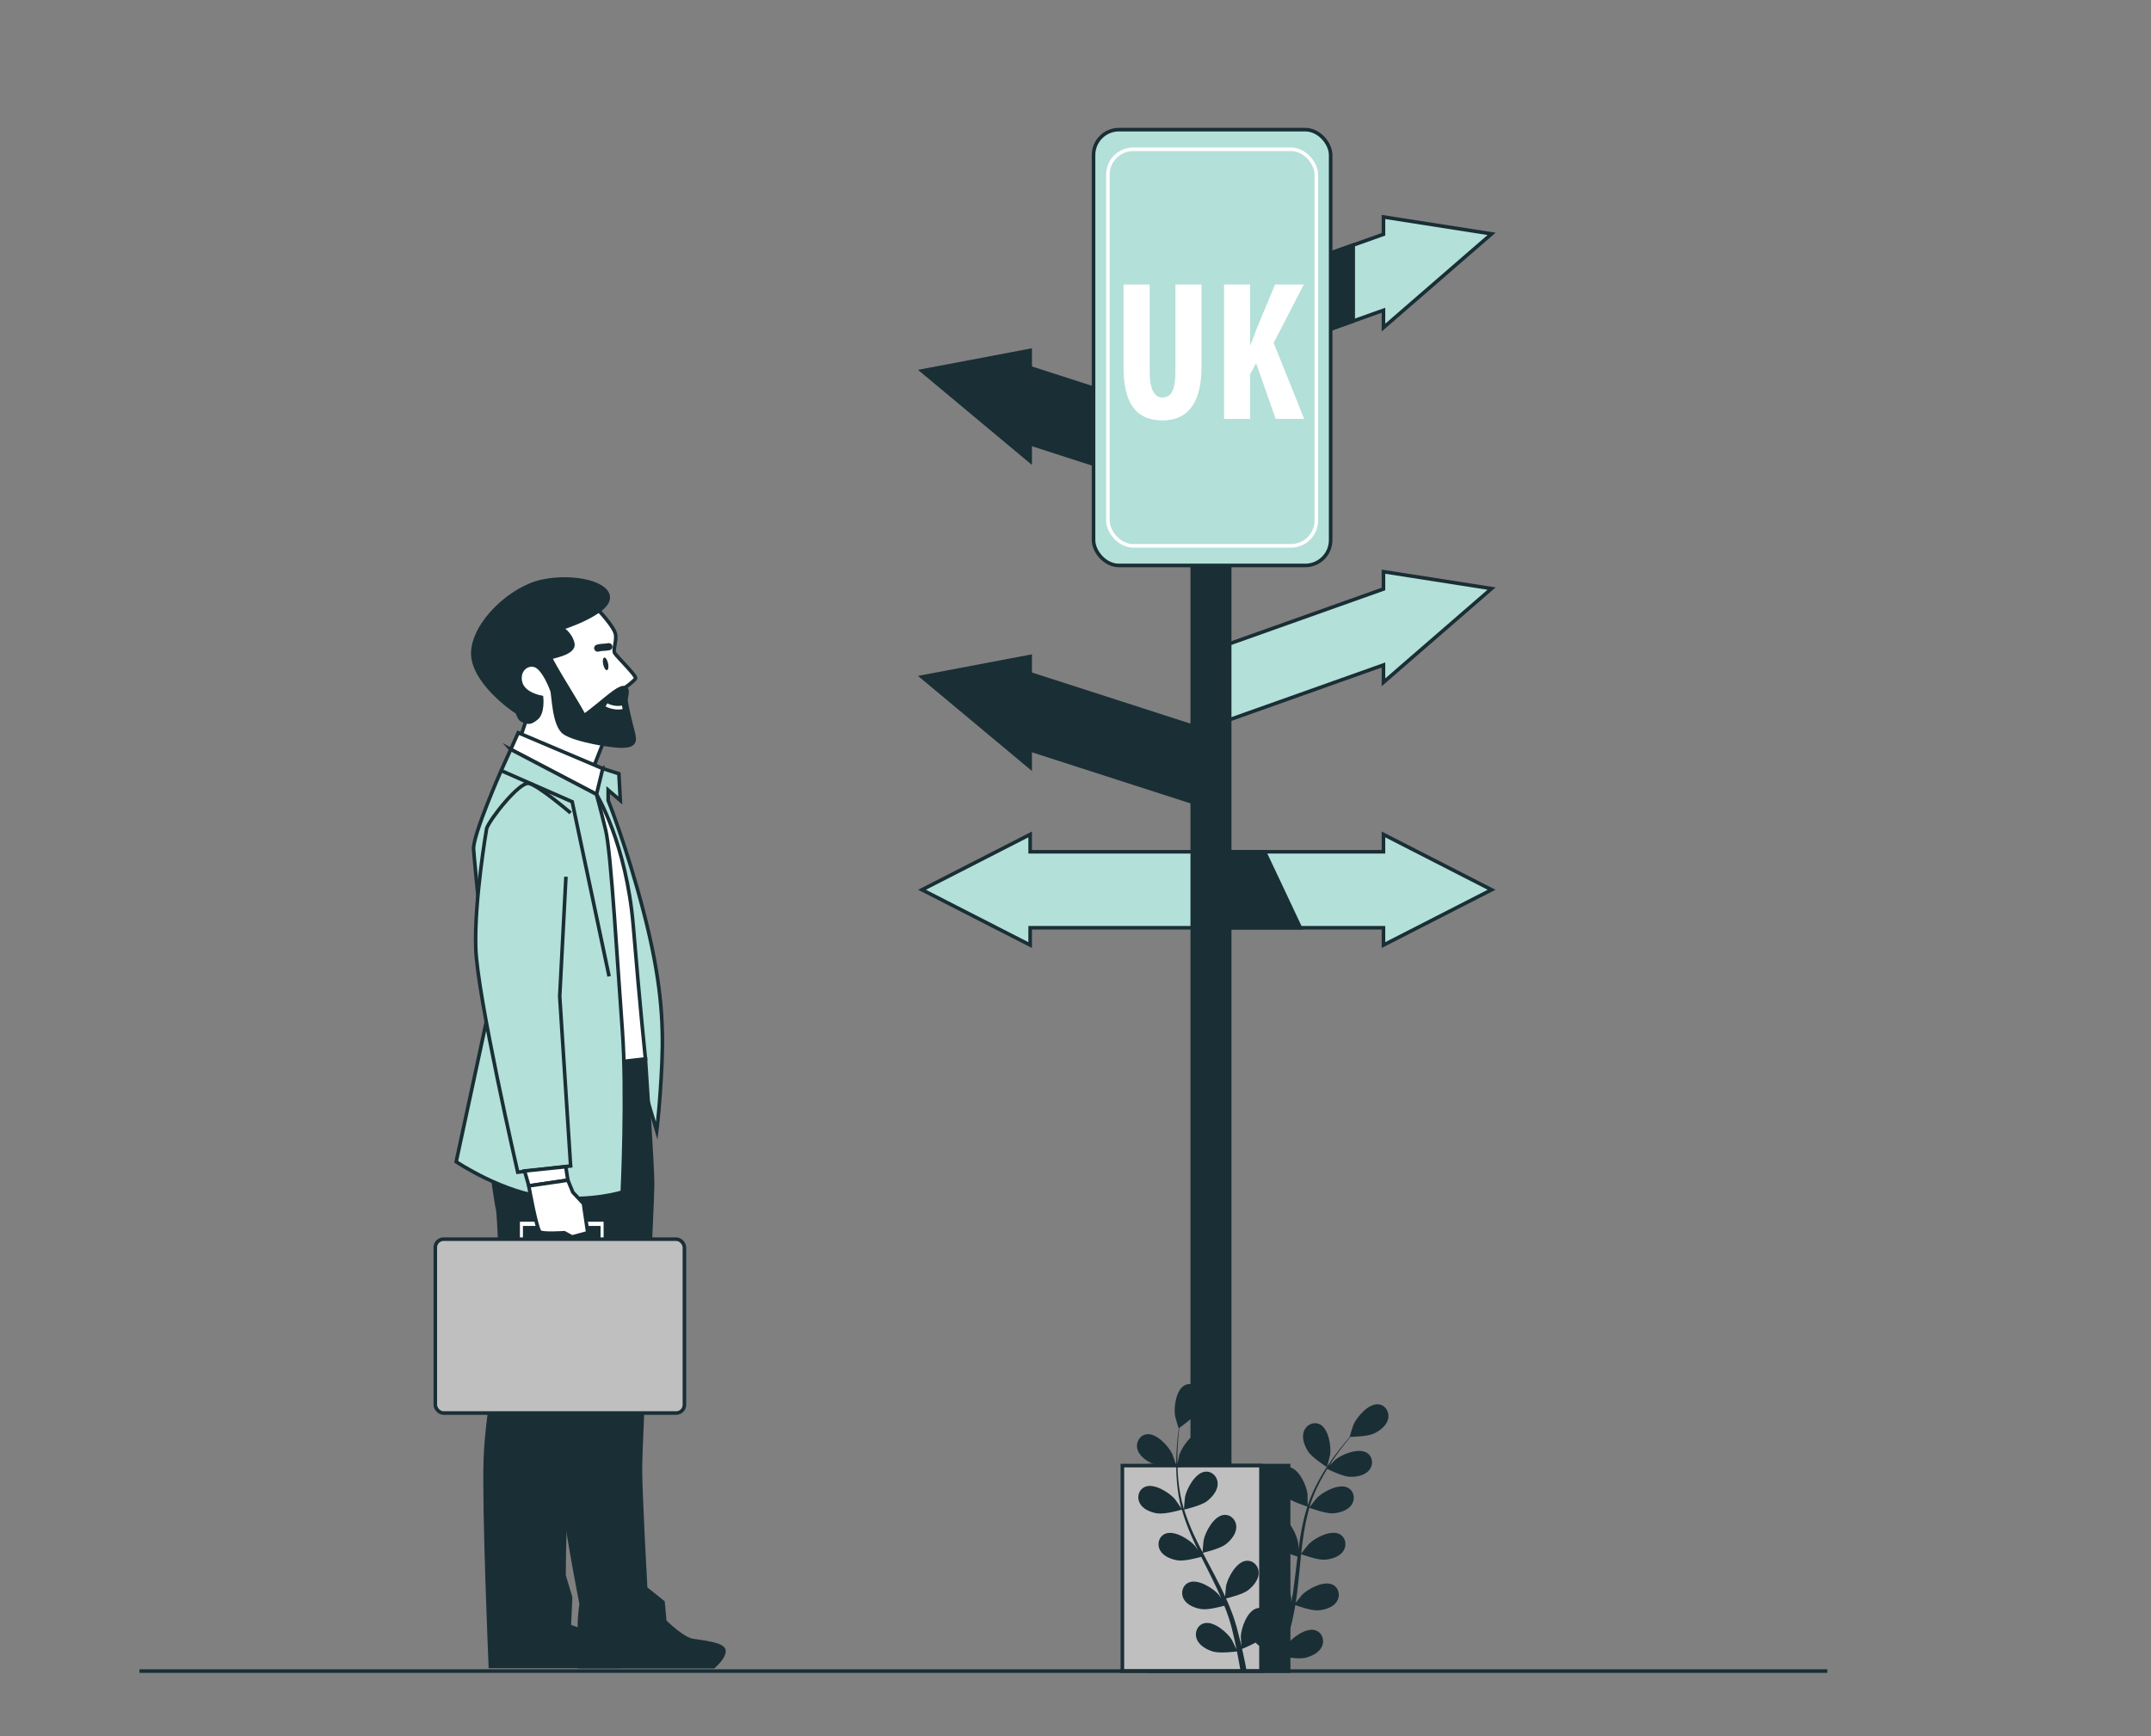 <?xml version="1.0" encoding="UTF-8"?> <svg xmlns="http://www.w3.org/2000/svg" id="_Слой_1" data-name="Слой 1" viewBox="0 0 602 486"><rect x="0" y="0" width="602" height="486" fill="#808080" stroke="none"/><defs><style> .cls-1, .cls-2, .cls-3, .cls-4, .cls-5, .cls-6, .cls-7 { stroke-miterlimit: 10; } .cls-1, .cls-3, .cls-4, .cls-5, .cls-6, .cls-7 { stroke: #1a2e35; } .cls-1, .cls-8 { fill: #1a2e35; } .cls-2 { stroke: #fff; } .cls-2, .cls-5, .cls-7 { fill: none; } .cls-3 { fill: #b3e0d9; } .cls-8, .cls-9 { stroke-width: 0px; } .cls-9, .cls-6 { fill: #fff; } .cls-4 { fill: #bfbfbf; } .cls-7 { stroke-linecap: round; stroke-width: 2px; } </style></defs><g><g><polygon class="cls-3" points="258.05 249.06 288.31 233.57 288.31 238.42 336.63 238.42 336.63 259.69 288.31 259.69 288.31 264.54 258.05 249.06"></polygon><g><polygon class="cls-3" points="417.45 249.06 387.19 233.57 387.19 238.42 338.87 238.42 338.87 259.69 387.19 259.69 387.19 264.54 417.45 249.06"></polygon><polygon class="cls-1" points="338.87 247 344.7 259.69 363.93 259.69 353.9 238.42 338.87 238.42 338.87 247"></polygon></g><polygon class="cls-1" points="258.05 189.49 288.31 183.76 288.31 188.61 336.63 204.19 336.63 225.47 288.31 209.89 288.31 214.74 258.05 189.49"></polygon><polygon class="cls-1" points="258.05 103.82 288.31 98.09 288.31 102.94 336.63 118.52 336.63 139.8 288.31 124.22 288.31 129.07 258.05 103.82"></polygon><polygon class="cls-3" points="417.45 164.75 387.19 160.02 387.19 164.87 338.87 182.05 338.87 203.32 387.19 186.14 387.19 190.99 417.45 164.75"></polygon><g><polygon class="cls-3" points="417.45 65.46 387.19 60.73 387.19 65.58 338.87 82.76 338.87 104.03 387.19 86.85 387.19 91.7 417.45 65.46"></polygon><polygon class="cls-1" points="378.72 68.59 338.87 82.76 338.87 104.03 378.72 89.87 378.72 68.59"></polygon></g></g><g><rect class="cls-1" x="333.68" y="99.45" width="10.47" height="342.58"></rect><rect class="cls-1" x="321.86" y="410.24" width="38.79" height="57.52"></rect><rect class="cls-4" x="314.12" y="410.24" width="38.79" height="57.52"></rect><g><rect class="cls-3" x="306.05" y="36.29" width="66.36" height="121.99" rx="7.1" ry="7.1"></rect><rect class="cls-2" x="310.07" y="41.79" width="58.33" height="111" rx="7.1" ry="7.1"></rect></g></g></g><g><path class="cls-9" d="m321.76,79.63v24.44c0,5.52,1.67,7.2,3.57,7.2,2.12,0,3.63-1.51,3.63-7.2v-24.44h7.31v23.16c0,9.65-3.63,14.9-10.88,14.9-7.87,0-10.94-5.41-10.94-14.84v-23.21h7.31Z"></path><path class="cls-9" d="m342.57,79.63h7.31v16.91h.11c.61-1.56,1.23-3.24,1.84-4.85l5.02-12.05h8.04l-8.43,16.35,8.54,21.26h-7.98l-5.47-15.57-1.67,3.07v12.5h-7.31v-37.61Z"></path></g><g><path class="cls-3" d="m168.69,215.13l4.52,1.44.4,7.49-3.4-2.91v2.91s5.1,12.62,9.95,31.31c4.85,18.69,5.58,30.59,5.1,41.99-.49,11.41-1.46,19.18-1.46,19.18l-5.58-18.69-12.87-74.04-.73-5.83,4.07-2.86Z"></path><g><path class="cls-6" d="m167.64,170.97s4.43,4.66,4.66,6.76c.23,2.1-.82,4.19-.23,5.13s6.06,6.29,5.82,6.99-3.03,2.68-3.03,2.68l-8.85,22.48-20.74-7.46,2.33-6.99-9.32-9.2s-.58-10.02,6.52-17.01c7.11-6.99,22.83-3.38,22.83-3.38Z"></path><path class="cls-1" d="m157.15,175.87s12.47-3.96,13.05-8.27c.58-4.31-9.55-6.76-18.41-4.89-8.85,1.86-19.11,11.65-19.46,19.81-.35,8.16,11.42,16.31,12.12,16.66.7.35.58,2.1,1.98,2.56,1.4.47,1.86.82,3.73-.7s1.4-5.83,1.4-5.83c0,0-5.24-.82-5.94-4.43-.7-3.61,2.45-5.48,4.54-4.31s3.84,5.48,4.31,6.76.47,9.79,3.49,11.88c3.03,2.1,13.28,3.84,16.43,3.73,3.15-.12,3.49-1.28,2.8-3.84s-1.86-7.57-1.98-8.74.93-3.26-.35-3.73-4.31,2.21-7.46,4.78c-3.15,2.56-3.96,3.03-3.96,3.03,0,0,0-.35-3.84-6.64s-5.48-9.2-5.48-9.55,6.87-1.17,6.17-4.08-3.15-4.19-3.15-4.19Z"></path><path class="cls-7" d="m170.4,181.02c-1.25.25-2.14.09-3.12.4"></path><path class="cls-2" d="m169.73,197.3s1.98,1.16,4.43.7"></path><path class="cls-8" d="m170.18,185.68c.22.97.08,1.83-.29,1.91-.38.08-.86-.64-1.07-1.61-.22-.97-.08-1.83.29-1.91.38-.08.86.64,1.07,1.61Z"></path></g><polygon class="cls-6" points="145.04 205.11 168.69 215.13 166.94 222.35 142.94 209.77 145.04 205.11"></polygon><path class="cls-1" d="m180.64,296.39s2,29.77,2,35.13-3.41,72.13-3.41,79.44,1.46,33.63,1.46,33.63l4.87,3.9.49,5.36s4.87,4.87,7.8,5.36c2.92.49,8.77.97,8.77,2.92s-2.92,4.39-2.92,4.39h-37.53v-11.21c0-3.41.49-6.34.49-6.34,0,0-5.36-27.29-5.36-34.11v-24.37c0-2.44-3.41-66.77-3.41-66.77l.97-29.73,25.78,2.4Z"></path><path class="cls-1" d="m135.85,314.46s2.92,22.42,3.41,23.88c.49,1.46,1.46,28.27.97,35.09-.49,6.82-3.9,21.44-4.39,35.09-.49,13.65,1.4,57.94,1.4,57.94h36.08s2.01-5.31.07-6.28-14.07-4.97-14.07-4.97l.37-8.11-1.84-6.08s0-36.12,3.83-44.68c4.82-10.76,13.16-62.87,12.67-78.46"></path><path class="cls-6" d="m166.94,222.35s8.36,13.6,10.3,36.9c1.94,23.3,3.4,37.14,3.4,37.14l-10.2,1.21-3.51-75.25Z"></path><path class="cls-3" d="m142.94,209.77l-2.68,5.94s-7.94,18-7.72,21.98,4.43,44.28,4.43,44.28l-9.3,43.22s13.28,8.94,25.9,10.04c12.62,1.11,20.59-1.55,20.59-1.55,0,0,1.33-27.8,0-45.51-1.33-17.71-3.1-49.38-4.65-55.8-1.55-6.42-2.58-10.03-2.58-10.03l-24-12.58Z"></path><polyline class="cls-5" points="140.26 215.71 160.14 224.43 170.47 273.3"></polyline><path class="cls-3" d="m159.7,227.55s-9.14-7.84-11.75-8.27c-2.61-.44-10.88,10.01-11.75,12.62,0,0-3.48,20.03-3.05,33.52.44,13.5,11.75,62.69,11.75,62.69l14.8-1.74-3.05-47.45,1.74-33.52"></path><polygon class="cls-6" points="146.81 327.77 148.01 331.94 158.93 330.35 158.34 326.58 146.81 327.77"></polygon><polygon class="cls-6" points="145.01 341.48 145.01 347.69 146.85 347.69 146.85 343.66 167.58 343.66 167.58 347.69 169.43 347.69 169.43 341.48 145.01 341.48"></polygon><rect class="cls-4" x="121.83" y="346.86" width="69.72" height="48.67" rx="2.31" ry="2.31"></rect><path class="cls-6" d="m158.93,330.35l1.39,3.38,2.98,3.18,1.19,8.15-4.37,1.19-2.19-1.19s-5.76.4-6.76-.2c-.99-.6-3.18-12.91-3.18-12.91l10.93-1.59Z"></path></g><line class="cls-5" x1="39.03" y1="467.76" x2="511.41" y2="467.76"></line><g><path class="cls-8" d="m322.38,409.59c1.98.86,6.82.76,6.83.76.05,0-1.04-3.17-1.13-3.36-1.06-2.22-4.42-5.89-7.16-5.52-1.97.27-3.06,2.24-2.62,4.09.45,1.89,2.4,3.3,4.08,4.04Z"></path><path class="cls-8" d="m324.05,423.62c2.05.3,6.37-.95,6.72-1.06.68,2.42,1.58,4.85,2.62,7.25.59,1.38,1.24,2.74,1.9,4.11-.39-.58-.75-1.09-.81-1.16-1.61-1.86-5.82-4.51-8.36-3.44-1.83.78-2.37,2.97-1.45,4.64.94,1.71,3.18,2.55,5,2.82,1.85.27,5.55-.73,6.53-1,.26.52.51,1.04.77,1.56,1.25,2.49,2.51,4.97,3.67,7.44.41.87.78,1.74,1.16,2.62-.35-.51-.65-.94-.7-1-1.61-1.86-5.82-4.52-8.36-3.44-1.83.78-2.37,2.97-1.45,4.64.94,1.71,3.18,2.55,5,2.82,1.76.26,5.19-.63,6.35-.95.36.9.72,1.81,1.02,2.7.19.61.42,1.19.59,1.82.17.62.34,1.23.51,1.84.28,1.18.58,2.39.83,3.55.18.8.33,1.57.49,2.35-.4-.87-1.21-2.56-1.3-2.7-1.31-2.09-5.07-5.34-7.74-4.66-1.93.49-2.79,2.57-2.13,4.37.67,1.83,2.76,3,4.52,3.54,1.94.59,6.23.05,6.76-.02.26,1.28.5,2.53.7,3.71.11.63.21,1.21.3,1.8h1.71c-.13-.68-.26-1.38-.4-2.1-.26-1.3-.55-2.69-.88-4.11.32-.13,2.15-.87,3.77-1.77,1.41,1.53,5.03,3.32,5.5,3.55-.49,1.21-.98,2.38-1.46,3.48-.14.33-.28.64-.43.96h1.8c.05-.11.09-.21.13-.32.51-1.23,1.02-2.55,1.54-3.91.52.11,4.76.97,6.74.52,1.79-.41,3.97-1.42,4.77-3.2.79-1.74.08-3.88-1.8-4.51-2.61-.88-6.61,2.09-8.07,4.07-.09.12-.88,1.49-1.37,2.36.21-.56.42-1.1.62-1.67.42-1.14.8-2.28,1.22-3.52.18-.6.36-1.21.55-1.83.19-.61.32-1.27.49-1.91.36-1.49.64-3.02.9-4.57,1,.36,4.56,1.6,6.4,1.47,1.84-.13,4.14-.8,5.2-2.43,1.04-1.6.67-3.82-1.1-4.73-2.45-1.26-6.85,1.07-8.59,2.8-.11.11-1.22,1.5-1.82,2.27.15-.93.3-1.86.41-2.81.34-2.74.6-5.51.87-8.29.08-.85.17-1.69.26-2.54.35.13,4.55,1.7,6.62,1.55,1.84-.13,4.14-.8,5.2-2.44,1.04-1.6.67-3.82-1.1-4.73-2.45-1.26-6.85,1.07-8.59,2.8-.13.13-1.73,2.13-2.11,2.66.2-1.86.41-3.72.7-5.54.39-2.51.91-4.96,1.59-7.29.16.06,4.54,1.71,6.65,1.56,1.84-.13,4.14-.8,5.2-2.44,1.04-1.6.67-3.82-1.1-4.73-2.45-1.26-6.85,1.07-8.59,2.8-.14.14-1.85,2.29-2.14,2.7.04-.14.07-.29.11-.42.76-2.48,1.8-4.78,2.89-6.89.63-1.23,1.3-2.37,1.97-3.46.78.39,4.38,2.14,6.3,2.22,1.84.07,4.2-.34,5.44-1.85,1.21-1.47,1.09-3.73-.57-4.82-2.3-1.53-6.92.31-8.85,1.84-.1.08-1.08,1.05-1.77,1.76.31-.49.62-1,.93-1.46,1.15-1.74,2.32-3.26,3.36-4.6.6-.76,1.15-1.43,1.68-2.05.97-.02,4.87-.14,6.58-.94,1.66-.78,3.57-2.24,3.97-4.15.39-1.87-.75-3.81-2.73-4.02-2.74-.3-6,3.46-7,5.71-.09.19-1.09,3.39-1.04,3.39,0,0,.05,0,.06,0-.52.59-1.07,1.23-1.66,1.94-1.07,1.32-2.27,2.82-3.47,4.54-1.2,1.72-2.46,3.61-3.6,5.73-1.15,2.12-2.25,4.41-3.07,6.92,0,.03-.02.06-.03.09.01-.81-.02-3.07-.04-3.24-.32-2.44-2.36-6.98-5.08-7.48-1.95-.36-3.61,1.17-3.77,3.07-.16,1.94,1.25,3.88,2.62,5.11,1.55,1.38,5.84,2.72,6.19,2.83-.77,2.39-1.36,4.91-1.81,7.49-.26,1.48-.48,2.97-.68,4.47-.01-.7-.02-1.32-.04-1.41-.32-2.44-2.36-6.98-5.08-7.48-1.95-.36-3.61,1.17-3.76,3.07-.16,1.94,1.25,3.88,2.62,5.11,1.39,1.24,5.03,2.46,6,2.77-.07.58-.15,1.15-.22,1.73-.33,2.77-.65,5.53-1.04,8.23-.14.95-.31,1.88-.48,2.82,0-.62-.02-1.14-.03-1.22-.32-2.44-2.36-6.98-5.08-7.48-1.96-.36-3.61,1.17-3.77,3.07-.16,1.94,1.25,3.88,2.62,5.11,1.33,1.19,4.68,2.34,5.83,2.71-.2.95-.4,1.9-.64,2.82-.18.62-.3,1.23-.52,1.84-.2.61-.39,1.22-.59,1.81-.41,1.14-.84,2.32-1.27,3.42-.29.77-.59,1.49-.88,2.23.15-.95.4-2.8.41-2.96.04-1.64-.54-4.3-1.7-6.17,0-.24,0-.48-.05-.72-.3-1.88-2.07-3.28-3.99-2.77-2.67.71-4.36,5.39-4.48,7.85,0,.15.09,1.73.16,2.73-.13-.58-.26-1.14-.4-1.74-.28-1.18-.59-2.35-.93-3.61-.18-.6-.37-1.21-.55-1.82-.17-.61-.43-1.24-.64-1.86-.53-1.44-1.13-2.88-1.77-4.31,1.03-.25,4.68-1.18,6.15-2.3,1.46-1.12,3.01-2.95,2.99-4.9-.01-1.91-1.55-3.56-3.53-3.34-2.74.3-5.12,4.67-5.62,7.08-.03.15-.19,1.92-.26,2.9-.39-.86-.78-1.72-1.2-2.57-1.23-2.47-2.54-4.93-3.85-7.39-.4-.75-.79-1.51-1.18-2.26.37-.08,4.73-1.1,6.38-2.36,1.46-1.12,3.01-2.95,2.99-4.9-.01-1.91-1.55-3.56-3.53-3.34-2.74.3-5.12,4.67-5.62,7.08-.04.18-.27,2.73-.29,3.38-.86-1.66-1.71-3.33-2.48-5-1.06-2.31-1.97-4.64-2.69-6.95.17-.04,4.73-1.08,6.41-2.37,1.46-1.12,3.01-2.95,2.99-4.9-.01-1.91-1.55-3.56-3.53-3.34-2.74.3-5.12,4.67-5.62,7.08-.04.19-.29,2.93-.29,3.43-.04-.14-.1-.28-.14-.41-.73-2.49-1.14-4.98-1.4-7.34-.15-1.37-.22-2.69-.26-3.97.87-.11,4.84-.63,6.48-1.63,1.57-.95,3.31-2.6,3.51-4.54.2-1.9-1.15-3.71-3.14-3.71-2.76,0-5.6,4.08-6.36,6.42-.04.13-.32,1.47-.51,2.45,0-.58-.03-1.18-.03-1.73,0-2.09.14-4,.27-5.69.08-.96.18-1.83.27-2.64.8-.55,3.99-2.8,4.97-4.41.96-1.57,1.74-3.84,1.03-5.65-.7-1.77-2.73-2.76-4.49-1.85-2.45,1.27-3.1,6.2-2.69,8.63.04.21.96,3.43,1,3.4,0,0,.04-.03.05-.03-.11.78-.21,1.61-.31,2.53-.17,1.69-.34,3.6-.39,5.7-.05,2.09-.05,4.37.16,6.76.21,2.4.56,4.92,1.25,7.46,0,.03.02.06.03.09-.43-.68-1.71-2.55-1.83-2.68-1.61-1.86-5.82-4.52-8.36-3.44-1.83.78-2.37,2.97-1.45,4.64.94,1.71,3.18,2.55,5,2.82Z"></path><path class="cls-8" d="m371.36,410.66s.88-3.22.91-3.43c.34-2.44-.44-7.35-2.92-8.55-1.79-.86-3.79.18-4.44,1.97-.67,1.83.18,4.07,1.18,5.62,1.17,1.81,5.27,4.39,5.28,4.4Z"></path></g></svg> 